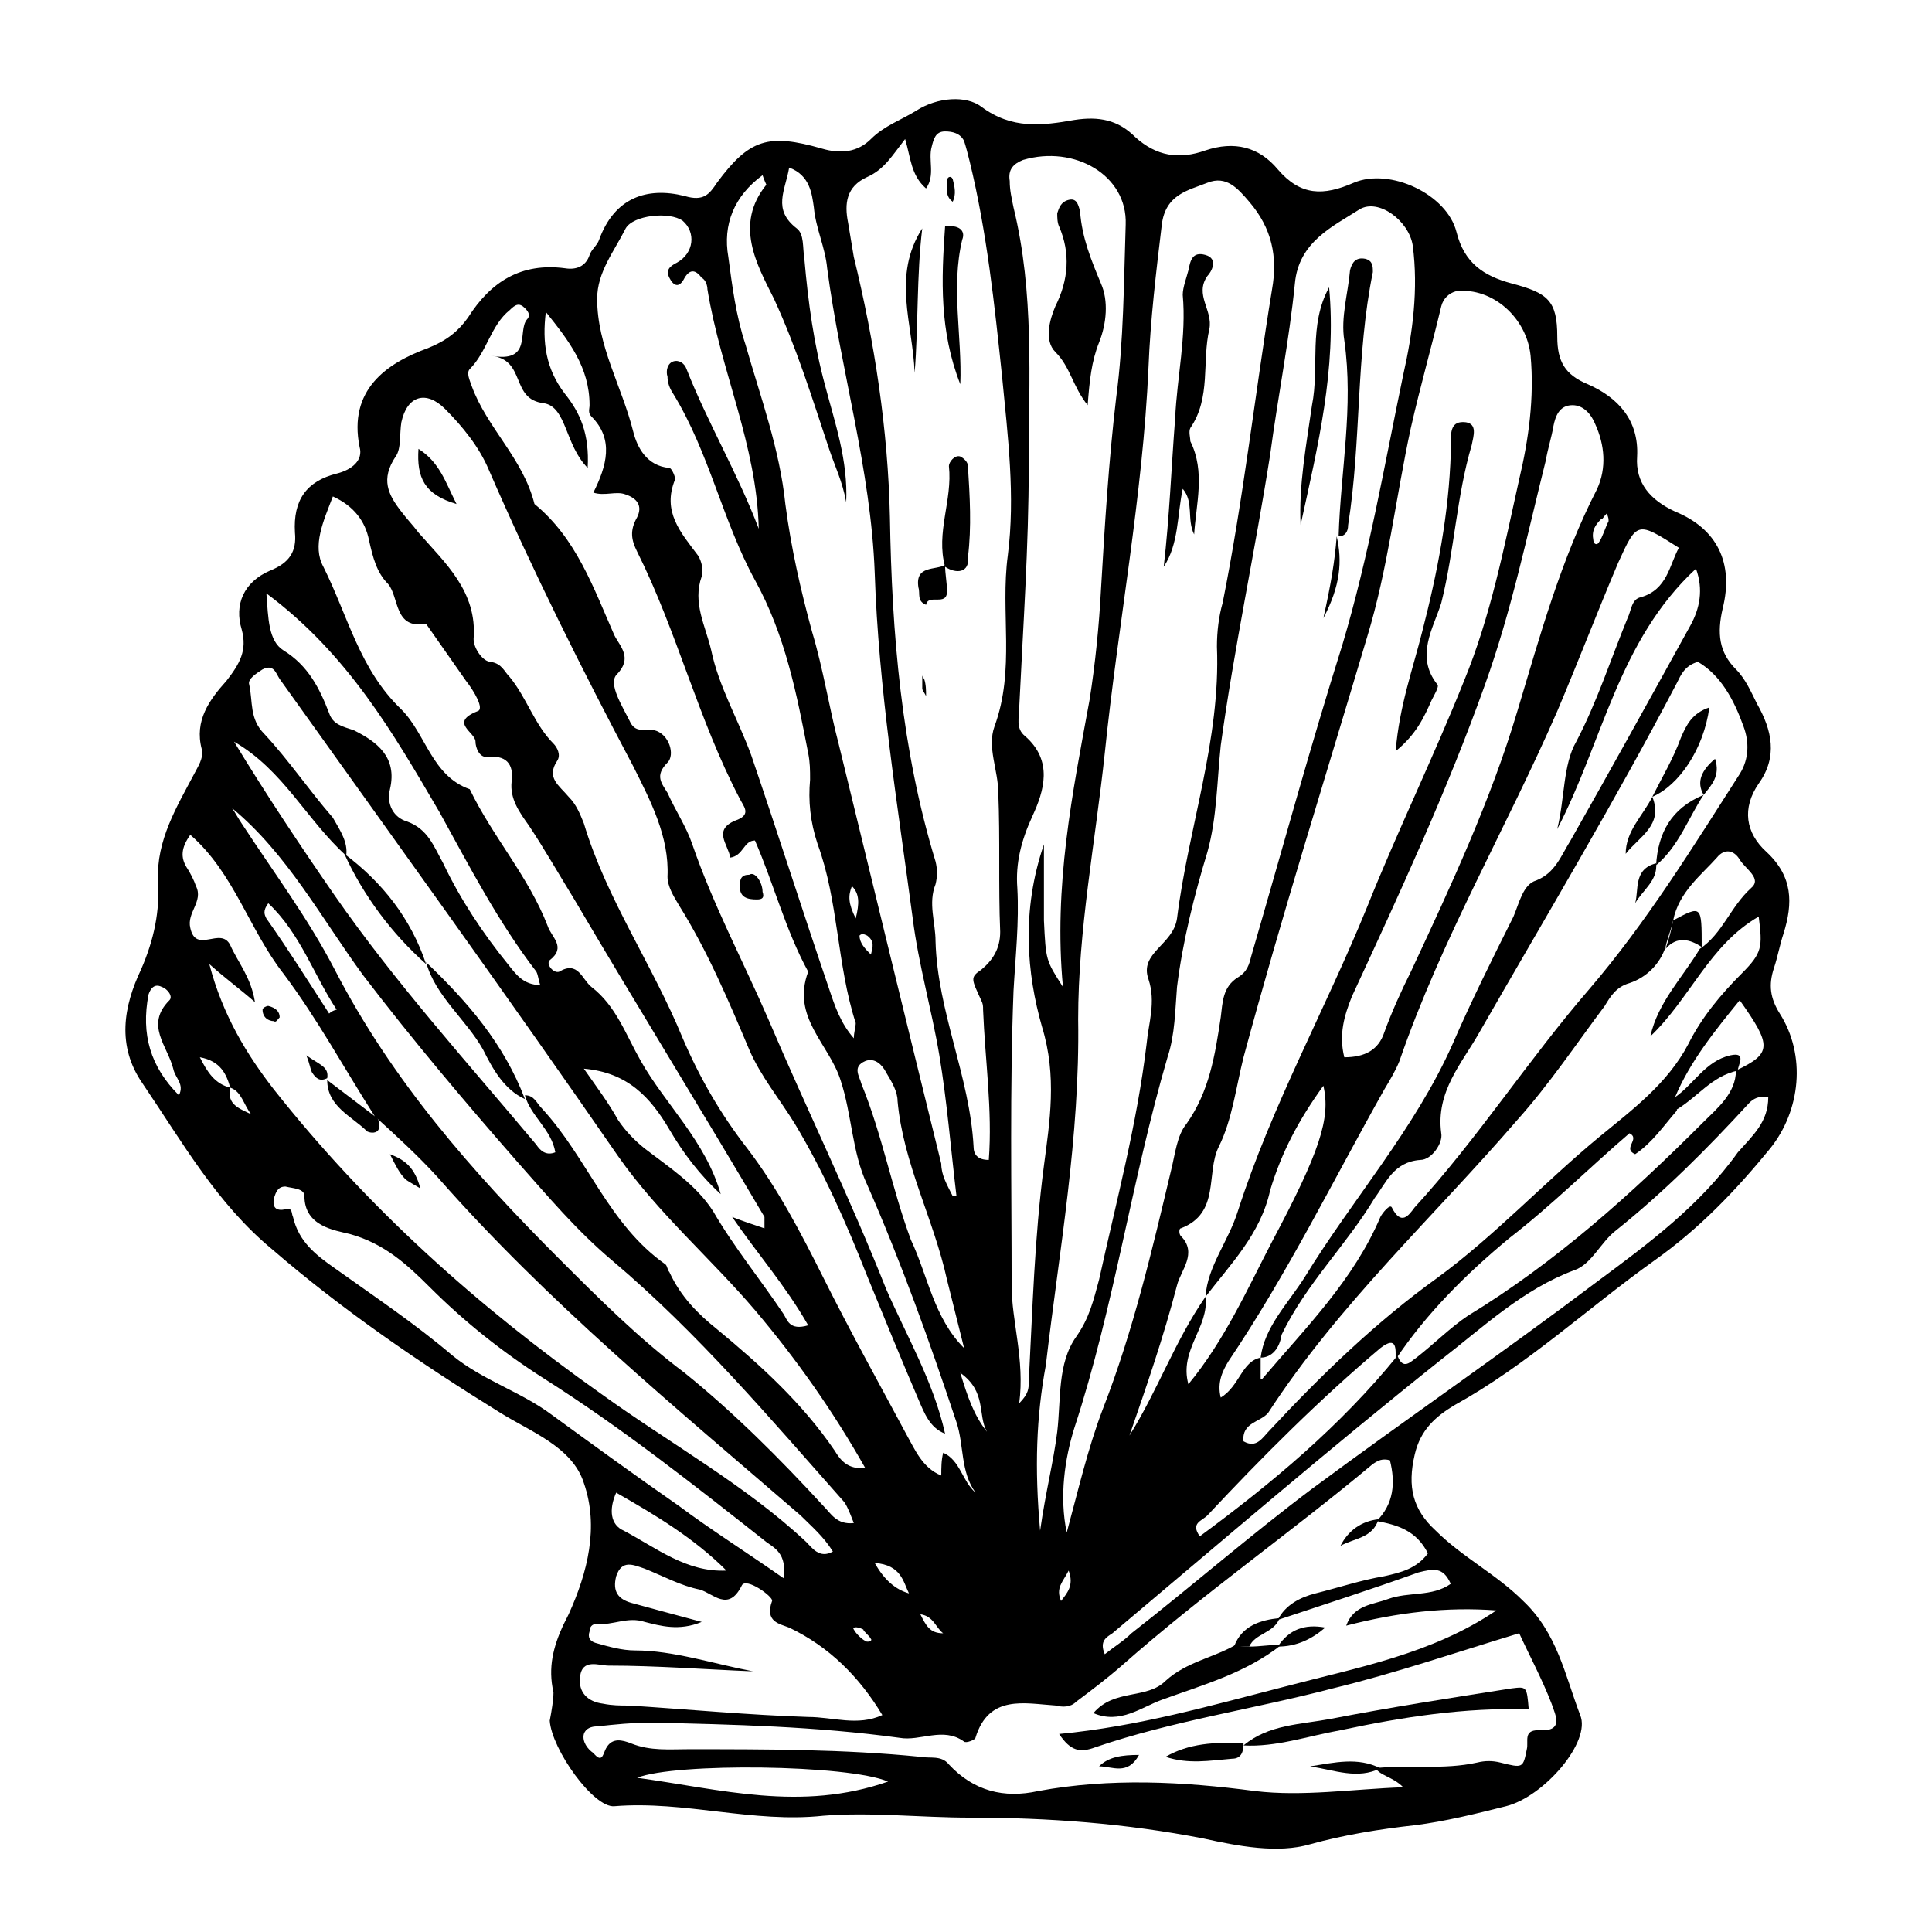 <?xml version="1.0" encoding="UTF-8"?>
<!-- Uploaded to: SVG Repo, www.svgrepo.com, Generator: SVG Repo Mixer Tools -->
<svg fill="#000000" width="800px" height="800px" version="1.1" viewBox="144 144 512 512" xmlns="http://www.w3.org/2000/svg">
 <g>
  <path d="m290.67 592.45c-1.512-6.551 0-12.09 2.519-17.633 0.504-1.008 1.008-2.016 1.512-3.023 5.039-11.082 8.062-23.176 4.031-34.762-3.023-9.574-14.105-13.602-22.168-18.641-21.16-13.098-41.816-27.207-60.457-43.328-14.609-12.09-23.68-28.215-34.258-43.832-7.055-10.078-5.039-20.656-0.504-30.23 3.527-8.062 5.039-15.617 4.535-23.68-0.504-10.578 5.039-19.648 9.574-28.215 1.008-2.016 2.519-4.031 2.016-6.551-2.016-7.559 2.016-13.098 6.551-18.137 3.527-4.535 5.543-8.062 4.031-13.602-2.016-6.551 0.504-12.594 7.559-15.617 5.039-2.016 7.055-5.039 6.551-10.078-0.504-8.566 3.023-13.602 11.082-15.617 4.031-1.008 7.055-3.527 6.047-7.055-3.023-15.113 7.055-22.168 18.137-26.199 5.039-2.016 8.062-4.535 10.578-8.062 6.047-9.574 14.105-14.609 25.695-13.098 3.023 0.504 5.543-0.504 6.551-3.527 0.504-1.512 2.016-2.519 2.519-4.031 4.031-11.082 12.594-14.105 22.672-11.586 5.039 1.512 6.551-0.504 8.566-3.527 8.566-11.586 13.602-13.098 27.711-9.07 5.039 1.512 9.574 1.008 13.098-2.519 3.527-3.527 8.062-5.039 12.09-7.559 5.543-3.527 13.098-4.031 17.129-1.008 8.062 6.047 16.121 5.039 24.688 3.527 6.551-1.008 11.586 0 16.121 4.535 5.543 5.039 11.586 6.047 18.641 3.527 7.559-2.519 14.105-1.008 19.145 5.039 6.047 7.055 12.09 7.055 20.152 3.527 9.574-4.031 24.688 3.023 27.207 13.098 2.016 8.062 7.055 11.586 14.609 13.602 9.574 2.519 12.09 4.535 12.09 14.105 0 6.551 2.016 10.078 8.062 12.594 8.062 3.527 13.602 9.574 13.098 19.145-0.504 7.055 3.527 11.586 10.078 14.609 11.082 4.535 15.617 13.602 12.594 25.695-1.512 6.551-1.008 11.586 3.527 16.121 2.519 2.519 4.031 6.047 5.543 9.07 4.031 7.055 5.543 14.105 0.504 21.16-4.535 6.551-3.527 13.098 2.016 18.137 7.055 6.551 7.055 13.602 4.535 21.664-1.008 3.023-1.512 6.047-2.519 9.07-1.512 4.535-1.008 8.062 1.512 12.09 7.055 11.082 5.543 25.695-2.519 35.77-9.07 11.082-18.641 21.16-30.73 29.727-17.633 12.594-33.754 27.711-52.898 38.289-5.039 3.023-9.07 6.551-10.578 13.098-2.016 8.566-0.504 14.609 5.543 20.152 7.055 7.055 16.121 11.586 23.176 18.641 9.07 8.566 11.082 19.648 15.113 30.23 3.023 7.055-9.574 21.664-19.648 24.184-8.062 2.016-16.121 4.031-24.184 5.039-9.07 1.008-18.641 2.519-27.711 5.039-8.566 2.519-19.145 0.504-28.215-1.512-20.656-4.031-41.312-5.543-61.969-5.543-13.098 0-26.199-1.512-38.793-0.504-18.641 2.016-36.777-4.031-55.418-2.519-5.543 0.504-16.625-15.113-17.129-22.672 0.488-2.508 0.992-5.531 0.992-7.547zm-85.648-160.21c-1.008 4.535 2.519 5.543 5.543 7.055-2.016-2.519-2.519-6.047-5.543-7.055-1.008-3.527-2.519-7.055-8.062-8.062 2.016 4.031 4.031 7.055 8.062 8.062zm382.89 2.519c0 1.008 0 2.016 0.504 3.527-3.527 4.031-6.551 8.566-11.082 11.586-3.527-1.512 1.512-4.031-1.512-5.543-10.578 9.07-20.656 19.145-31.738 27.711-11.586 9.574-22.168 20.152-30.23 32.242 0-2.519 0.504-6.551-4.031-3.023-16.121 13.602-31.234 28.719-45.848 44.336-1.512 1.512-4.535 2.016-2.016 5.543 19.145-14.105 37.281-29.223 52.395-47.863 1.512 4.031 3.527 1.512 5.039 0.504 4.535-3.527 9.07-8.062 13.602-11.082 23.18-14.105 43.332-32.242 62.477-51.387 3.527-3.527 8.566-7.559 8.566-13.602 9.574-4.535 9.574-6.551 1.008-18.641-6.551 8.059-13.102 16.117-17.133 25.691zm-0.504-46.855c-0.504 2.519-1.512 4.535-2.016 7.055-1.512 4.535-5.039 8.062-9.574 9.574-3.527 1.008-5.039 3.527-6.551 6.047-7.559 10.078-14.609 20.656-23.176 30.23-22.168 25.695-47.359 48.871-66 77.586-2.016 2.519-7.055 2.519-6.551 7.559 3.527 2.016 5.039-1.008 7.055-3.023 13.602-14.609 28.215-28.719 44.336-40.305 15.113-11.082 28.215-25.191 42.824-37.281 8.566-7.055 18.137-14.105 23.68-24.688 3.527-7.055 8.566-13.098 14.105-18.641 5.543-5.543 5.543-7.055 4.535-15.113-13.098 7.559-18.137 21.664-28.719 31.738 2.016-9.07 8.566-15.617 13.098-23.176 6.047-4.031 8.062-11.082 13.602-16.121 3.023-2.519-1.512-5.039-3.023-7.559-1.512-2.519-4.031-3.023-6.047-0.504-4.019 4.531-10.066 9.066-11.578 16.621zm-252.41 72.551c-5.543-5.039-10.078-11.082-13.602-17.129-5.039-8.566-11.082-15.113-22.672-16.121 3.527 5.039 6.551 9.07 9.07 13.602 2.016 3.023 4.535 5.543 7.055 7.559 6.551 5.039 13.602 9.574 18.137 16.625 5.543 9.574 12.594 18.137 18.641 27.207 1.008 1.512 1.512 4.535 6.551 3.023-6.047-10.578-13.602-19.145-20.152-28.719 2.519 1.008 5.543 2.016 8.566 3.023v-3.023c-16.625-28.215-33.754-55.922-50.383-84.137-4.031-6.551-8.062-13.602-12.09-19.648-2.519-3.527-5.039-7.055-4.535-11.586 0.504-3.527-0.504-7.055-6.047-6.551-2.519 0.504-3.527-2.519-3.527-4.031 0-2.519-7.055-5.039 0.504-8.062 2.016-0.504-1.008-5.543-3.023-8.062-3.531-5.035-7.059-10.074-10.582-15.113-8.566 1.512-7.055-7.055-10.078-10.578-3.023-3.023-4.031-7.055-5.039-11.586-1.008-5.039-4.031-9.07-9.574-11.586-2.519 6.551-5.543 13.098-2.519 18.641 6.551 13.098 9.574 27.207 20.656 37.785 6.551 6.551 8.062 17.633 18.137 21.16 6.047 12.594 15.617 23.176 20.656 36.273 1.008 3.023 5.039 5.543 0.504 9.07-1.008 1.008 1.008 3.527 2.519 3.023 5.039-3.023 6.047 2.016 8.566 4.031 6.551 5.039 9.07 12.594 13.098 19.648 6.555 11.582 17.133 21.152 21.164 35.262zm-99.25-89.68c-10.578-9.574-16.625-22.672-29.727-30.23 8.566 14.105 17.633 27.711 26.703 40.809 16.121 23.176 35.266 44.336 53.402 66 1.008 1.512 2.519 3.023 5.039 2.016-1.008-6.047-6.551-9.574-8.062-15.113 2.519 0 3.023 2.016 4.535 3.527 12.09 13.098 17.633 30.73 32.746 41.312 0.504 0.504 0.504 1.512 1.008 2.016 3.023 6.551 7.559 11.082 12.594 15.113 11.586 9.574 22.672 19.648 31.234 32.242 1.512 2.519 3.527 5.039 8.062 4.535-8.566-15.113-18.137-28.719-29.223-41.816-11.586-13.602-25.695-25.695-36.273-40.809-29.223-42.32-59.449-84.137-89.68-126.46-1.008-1.512-1.512-4.031-4.535-2.519-1.512 1.008-4.031 2.519-3.527 4.031 1.008 4.535 0 9.07 4.031 13.098 6.551 7.055 11.586 14.609 18.137 22.168 2.023 3.527 4.039 6.551 3.535 10.078zm7.555 69.023c-8.062-12.594-15.113-25.695-24.184-37.785-9.07-11.586-13.098-26.703-24.688-36.777-2.519 3.527-2.519 6.047-1.008 8.566 1.008 1.512 2.016 3.527 2.519 5.039 2.019 4.023-2.516 7.047-1.508 11.078 1.512 7.055 8.062-0.504 10.578 4.535 2.016 4.535 5.543 8.566 6.551 15.113-4.031-3.527-7.559-6.047-12.09-10.078 3.527 13.602 10.078 24.184 17.129 33.25 24.688 31.234 53.906 57.434 86.656 80.609 18.137 13.098 38.289 24.184 54.41 39.297 1.512 1.512 3.527 4.535 7.055 2.519-2.519-4.031-5.543-6.551-8.566-9.574-33.254-28.711-67.008-56.422-96.227-89.672-5.039-5.543-11.086-11.086-16.629-16.121zm234.78 63.984v5.543s0.504 0.504 0.504 0c11.586-13.602 24.184-26.199 31.234-42.824 0.504-1.008 2.519-3.527 3.023-2.519 2.519 5.039 4.535 2.016 6.047 0 16.625-18.137 30.23-39.297 46.352-57.938 15.113-17.633 27.207-37.281 39.801-56.93 2.519-4.031 2.519-8.566 1.008-12.594-2.519-7.055-6.047-13.602-12.09-17.129-3.527 1.008-4.535 3.527-5.543 5.543-16.625 31.738-34.762 61.969-52.395 92.699-4.535 8.062-11.586 15.617-10.078 26.703 0.504 2.519-2.519 7.055-5.543 7.055-7.055 0.504-9.07 6.047-12.09 10.078-7.559 12.594-18.137 22.672-24.688 36.273-0.504 3.519-2.519 6.039-5.543 6.039 1.008-8.062 7.055-14.105 11.586-21.16 12.594-20.656 29.223-39.297 39.297-61.969 5.039-11.586 10.578-22.672 16.121-33.754 1.512-3.527 2.519-8.566 6.047-9.574 5.039-2.016 6.551-6.551 9.07-10.578 10.578-18.641 21.16-37.785 31.738-56.93 2.519-4.535 3.527-9.574 1.512-15.113-20.656 19.145-24.688 45.848-36.777 69.023 2.016-8.062 1.512-17.129 5.039-23.176 5.543-10.578 9.07-21.664 13.602-32.746 1.008-2.016 1.008-5.039 3.527-5.543 7.055-2.016 7.559-8.566 10.078-13.098-11.082-7.055-11.082-7.055-16.121 4.031-5.543 13.098-10.578 26.199-16.121 39.297-13.602 31.234-30.73 60.457-41.816 92.699-1.008 2.519-2.519 5.039-4.031 7.559-13.602 24.184-25.695 48.871-41.312 72.043-1.512 2.519-3.023 5.543-2.016 9.574 5.035-3.031 5.539-9.582 10.578-10.586zm-83.633 20.152c-4.031-1.512-5.543-5.543-7.055-9.07-4.535-10.578-9.07-21.664-13.602-32.746-5.543-14.105-11.586-27.711-19.145-40.305-4.031-6.551-9.07-12.594-12.09-19.648-5.543-13.098-11.082-26.199-18.641-38.289-1.512-2.519-3.023-5.039-3.023-7.559 0.504-10.578-4.535-20.152-9.07-29.223-13.602-25.695-26.703-51.891-38.289-78.594-2.519-6.047-7.055-11.586-11.586-16.121-5.039-5.039-10.078-3.527-11.586 3.527-0.504 3.023 0 7.055-1.512 9.07-4.031 6.047-2.016 10.078 1.512 14.609 1.512 2.016 3.023 3.527 4.535 5.543 7.055 8.062 15.617 15.617 14.609 28.215 0 2.519 2.519 6.047 4.535 6.047 3.023 0.504 3.527 2.519 5.039 4.031 4.535 5.543 6.551 12.594 11.586 17.633 1.008 1.008 2.016 3.023 1.008 4.535-3.023 4.535 0.504 6.551 3.023 9.574 2.016 2.016 3.023 4.535 4.031 7.055 6.047 20.152 18.137 37.281 26.199 56.93 4.535 10.578 10.078 20.152 17.129 29.223 8.062 10.578 14.105 22.168 20.152 34.258 7.055 14.105 14.609 27.711 22.168 41.816 2.016 3.527 4.031 8.566 9.07 10.578 0-2.016 0-4.031 0.504-6.047 4.535 2.016 5.039 7.559 8.566 10.578-4.031-5.543-3.023-12.594-5.039-18.641-7.055-21.16-14.609-42.32-23.68-62.977-4.031-8.566-4.031-18.641-7.055-27.711-3.023-9.574-13.098-16.625-8.566-28.719-6.047-11.082-9.07-23.176-14.105-34.762-3.023 0-3.023 4.031-6.551 4.535-0.504-3.527-5.039-7.559 2.016-10.078 3.527-1.512 1.512-3.527 0.504-5.543-11.082-21.16-16.625-44.336-27.207-65.496-1.512-3.023-2.016-5.543 0-9.07 1.512-3.023 0-5.039-3.023-6.047-2.519-1.008-5.543 0.504-8.566-0.504 3.527-7.055 5.543-14.105-0.504-20.152-1.008-1.008-0.504-2.016-0.504-3.023 0-10.078-5.543-17.129-11.586-24.688-1.008 8.062 0 15.113 5.039 21.664 4.031 5.039 6.551 10.578 6.047 19.648-6.047-6.047-5.543-16.121-11.586-17.129-9.07-1.008-4.535-11.586-14.105-12.594 11.082 2.016 7.055-6.551 9.574-9.574 1.008-1.008 0.504-2.016-0.504-3.023-1.512-1.512-2.519-1.008-4.031 0.504-5.039 4.031-6.047 11.082-10.578 15.617-1.008 1.008 0 3.023 0.504 4.535 4.031 11.082 13.602 19.145 16.625 31.234 11.082 9.07 15.617 22.168 21.16 34.762 1.512 3.023 5.039 6.047 0.504 10.578-2.016 2.519 1.512 8.062 3.527 12.09 1.512 3.527 4.031 2.016 6.551 2.519 4.031 1.008 5.543 6.551 3.527 8.566-3.527 3.527-1.512 5.543 0 8.062 2.016 4.535 5.039 9.07 6.551 13.602 5.543 16.121 13.602 31.234 20.152 46.352 10.078 23.68 21.664 47.359 31.234 71.539 5.527 12.605 12.582 24.695 15.605 38.301zm69.02-36.277c1.008 8.062-7.055 14.105-4.535 23.176 9.574-11.586 15.617-25.191 22.168-37.785 12.594-23.68 15.617-32.746 13.602-41.312-6.551 9.07-11.082 17.633-14.105 27.711-2.516 11.586-10.578 19.648-17.129 28.211 0.504-8.062 6.047-14.609 8.566-22.672 9.07-28.215 23.176-53.402 34.258-80.609 8.062-20.152 17.633-39.801 25.695-59.953 7.055-17.129 10.578-35.266 14.609-53.402 2.519-10.578 4.031-21.664 3.023-32.746-1.008-10.078-10.078-18.137-19.648-17.129-2.016 0.504-3.527 2.016-4.031 4.031-2.519 10.578-5.543 21.16-8.062 32.242-4.031 18.641-6.047 37.281-11.586 55.418-11.082 37.281-22.672 74.059-32.746 111.34-2.016 8.062-3.023 16.625-6.551 23.68-3.527 7.055 0.504 17.633-10.078 21.664-0.504 0-0.504 1.512 0 2.016 4.535 4.535 0 9.07-1.008 13.098-3.527 13.602-8.062 26.703-12.594 39.801 7.559-12.094 12.094-25.191 20.152-36.781zm37.285 87.16c2.016-5.543 7.055-5.543 11.082-7.055 5.543-2.016 11.586-0.504 16.625-4.031-2.016-4.535-4.535-4.031-8.566-3.023-12.594 4.535-25.191 8.566-37.281 12.594 2.016-4.031 6.047-6.047 10.078-7.055 6.047-1.512 12.09-3.527 18.137-4.535 4.535-1.008 8.566-2.016 11.586-6.047-3.023-6.047-8.062-7.559-13.602-8.566 4.535-4.535 5.039-10.078 3.527-16.121-2.016-0.504-3.023 0-4.535 1.008-21.664 18.137-44.84 34.258-66.504 53.402-4.031 3.527-8.062 6.551-12.09 9.574-1.512 1.512-3.527 1.512-5.543 1.008-8.062-0.504-17.633-3.023-21.16 8.566 0 0.504-2.519 1.512-3.023 1.008-5.543-4.031-11.586 0-17.129-1.008-22.168-3.023-43.832-3.527-66-4.031-4.535 0-9.574 0.504-14.105 1.008-1.512 0-3.023 0.504-3.527 2.016-0.504 2.016 1.008 4.031 2.519 5.039 2.519 3.023 2.519 0 3.527-1.512 1.512-2.519 4.031-2.016 6.551-1.008 5.039 2.016 10.078 1.512 15.113 1.512 20.656 0 41.312 0 61.465 2.016 2.519 0.504 5.543-0.504 7.559 2.016 6.551 7.055 14.609 9.07 23.68 7.055 19.145-3.527 38.289-2.519 57.434 0 12.594 1.512 25.695-0.504 39.297-1.008-3.023-3.023-6.551-3.023-7.559-5.543v0.504c9.07-1.008 18.137 0.504 27.207-1.512 2.016-0.504 4.031-0.504 6.047 0 6.047 1.512 6.047 1.512 7.055-3.527 0.504-2.016-1.008-5.039 3.023-5.039 7.055 0.504 4.535-4.031 3.527-7.055-2.519-6.551-6.047-13.098-8.566-18.641-16.625 5.039-32.746 10.578-49.375 14.609-21.16 5.543-42.32 8.566-62.977 15.617-4.031 1.512-6.551 1.008-9.574-3.527 21.16-2.016 40.305-7.559 59.953-12.594 19.145-5.039 38.793-8.566 55.922-20.152-13.098-1-26.195 0.512-39.797 4.039zm-81.113-25.191c1.512-10.578 3.527-18.137 4.535-26.199 1.008-8.566 0-18.137 5.039-25.191 3.527-5.039 4.535-9.574 6.047-15.113 4.535-20.656 10.078-41.312 12.594-62.473 0.504-5.543 2.519-11.082 0.504-17.129-2.519-7.055 6.551-9.07 7.559-16.121 3.023-24.184 11.586-47.359 10.578-72.043 0-4.031 0.504-8.062 1.512-11.586 5.543-27.711 8.566-55.418 13.098-83.129 1.512-8.566 0-16.121-6.047-23.176-3.023-3.527-6.047-7.055-11.082-5.039-5.039 2.016-11.082 3.023-12.09 11.082-1.512 12.594-3.023 25.191-3.527 37.785-1.512 34.258-8.062 68.016-11.586 102.27-2.519 23.68-7.055 46.855-7.055 70.535 0.504 31.234-5.039 61.465-8.566 91.691-2.519 13.605-3.023 27.207-1.512 43.832zm7.051 0.504c3.023-11.082 5.543-22.168 9.574-32.746 8.062-20.656 13.098-42.32 18.137-63.48 1.008-4.031 1.512-9.07 4.031-12.09 6.047-8.566 7.559-18.137 9.07-28.215 0.504-4.031 0.504-8.062 4.535-10.578 2.519-1.512 3.023-3.527 3.527-5.543 8.062-27.711 15.617-55.418 24.184-82.625 7.055-23.68 11.082-47.359 16.121-71.539 2.519-11.082 4.031-22.672 2.519-34.258-1.008-6.551-9.07-12.594-14.105-9.574-7.055 4.535-16.121 8.566-17.129 19.648-1.512 15.113-4.535 30.23-6.551 45.344-4.031 25.695-9.574 51.387-13.098 77.082-1.008 9.574-1.008 19.145-3.527 28.215-3.527 11.586-6.551 23.68-8.062 35.77-0.504 6.047-0.504 12.594-2.519 18.641-9.574 32.746-14.105 66-24.688 98.242-2.523 8.059-4.035 18.137-2.019 27.707zm-42.824-369.29c-3.527 4.535-5.543 8.062-10.078 10.078-5.543 2.519-6.047 7.055-5.039 12.09 0.504 3.023 1.008 6.047 1.512 9.07 5.543 22.672 9.07 45.848 9.574 69.023 0.504 30.73 3.023 61.465 12.09 91.191 0.504 2.016 0.504 4.031 0 6.047-2.016 5.039 0 10.078 0 15.113 0.504 18.641 9.07 35.77 10.078 54.41 0 2.016 1.008 3.527 4.031 3.527 1.008-13.098-1.008-26.703-1.512-39.801 0-1.008 0-1.512-0.504-2.519-2.519-5.543-3.023-6.047 0-8.062 3.023-2.519 5.039-5.543 5.039-10.078-0.504-12.09 0-24.688-0.504-36.777 0-6.047-3.023-12.09-1.008-17.633 5.543-15.113 1.512-30.23 3.527-45.344 2.016-15.617 0-31.738-1.512-47.359-2.016-19.145-4.031-38.289-8.566-56.93-0.504-2.016-1.008-4.031-1.512-5.543-1.008-2.016-3.023-2.519-5.039-2.519-2.519 0-3.023 2.016-3.527 4.031-1.008 3.527 1.008 7.559-1.512 11.082-4.027-3.523-4.027-8.059-5.539-13.098zm30.23 335.04c2.519-2.519 2.519-4.031 2.519-5.543 1.008-19.145 1.512-38.289 4.031-57.434 1.512-11.586 3.527-23.68-0.504-36.777-4.031-14.105-5.543-30.73 0.504-48.367v20.152c0.504 10.578 0.504 10.578 5.039 17.633-2.519-26.703 2.519-51.387 7.055-76.074 1.512-9.574 2.519-19.648 3.023-29.223 1.008-17.129 2.016-33.754 4.031-50.883 2.016-15.113 2.016-30.73 2.519-45.848 0.504-13.098-13.602-21.16-27.207-17.129-2.519 1.008-4.031 2.519-3.527 5.543 0 2.519 0.504 4.535 1.008 7.055 5.543 22.672 4.031 45.344 4.031 68.52 0 21.16-1.512 42.824-2.519 63.984 0 2.519-1.008 5.543 1.512 7.559 7.559 6.551 5.039 14.609 2.016 21.16-3.023 6.551-4.535 12.594-4.031 19.145 0.504 9.07-0.504 18.137-1.008 27.207-1.008 26.199-0.504 51.891-0.504 78.09-0.004 9.566 3.523 19.641 2.012 31.23zm-17.633-54.914h1.008c-1.512-12.594-2.519-25.191-4.535-37.281-2.016-12.09-5.543-24.184-7.055-36.273-4.031-30.23-9.07-60.961-10.078-91.691-1.008-27.207-9.07-53.906-12.594-80.609-0.504-5.543-3.023-10.578-3.527-16.121-0.504-3.527-1.008-8.566-6.551-10.578-1.008 6.047-4.535 11.082 2.016 16.121 2.016 1.512 1.512 5.039 2.016 8.062 1.008 11.586 2.519 22.672 5.543 33.754 2.519 9.574 6.047 19.648 5.543 30.73-1.008-5.543-3.023-9.574-4.535-14.105-4.535-13.602-8.566-26.703-14.609-39.801-4.535-9.07-10.578-19.648-2.016-30.23 0 0-0.504-1.008-1.008-2.519-7.559 5.543-10.578 13.098-9.07 21.664 1.008 7.559 2.016 15.617 4.535 23.176 4.031 14.105 9.07 27.711 10.578 42.32 1.512 11.586 4.031 22.672 7.055 33.754 3.023 10.078 4.535 20.152 7.055 29.727 9.07 37.281 18.137 74.562 27.207 111.34 0 3.016 1.512 5.535 3.023 8.559zm-51.391-176.84c-0.504-22.168-10.078-41.816-13.602-63.48 0-1.008-0.504-2.519-1.512-3.023-1.512-2.016-3.023-2.519-4.535 0-1.512 3.023-3.023 2.016-4.031 0-1.008-2.016 0-3.023 2.016-4.031 4.535-2.519 5.039-8.062 1.512-11.082-3.527-2.519-13.098-1.512-15.113 2.016-3.023 6.047-7.559 11.586-7.559 18.641 0 12.594 6.551 23.176 9.574 35.266 1.008 4.031 3.527 9.07 9.574 9.574 0.504 0 1.512 2.016 1.512 3.023-3.527 8.566 1.512 14.105 6.047 20.152 1.008 1.512 1.512 4.031 1.008 5.543-2.519 7.055 1.008 13.098 2.519 19.648 2.016 9.574 7.055 18.137 10.578 27.711 7.055 20.656 13.602 41.312 20.656 61.969 1.512 4.535 3.023 9.07 6.551 13.098 0-1.512 0.504-3.023 0.504-4.031-5.039-15.617-4.535-32.242-10.078-47.359-2.016-6.047-2.519-11.586-2.016-17.129 0-2.519 0-4.535-0.504-7.055-3.023-15.617-6.047-31.234-14.105-45.848-8.566-15.617-12.09-33.754-21.664-49.375-1.008-1.512-1.512-3.023-1.512-4.535-0.504-1.512 0-3.527 1.512-4.031 1.512-0.504 3.023 0.504 3.527 2.016 5.539 14.113 13.602 27.715 19.141 42.324zm155.18 140.06c5.543 0 9.07-2.016 10.578-6.551 2.016-5.543 4.535-11.082 7.055-16.121 10.578-22.672 21.16-45.344 28.215-69.023 6.047-20.152 11.586-40.305 21.16-58.945 2.519-5.543 2.016-11.586-0.504-17.129-1.008-2.519-3.023-5.039-6.047-5.039-3.527 0-4.535 3.023-5.039 5.543-0.504 3.023-1.512 6.047-2.016 9.07-5.039 20.152-9.07 39.801-16.121 59.449-10.078 28.215-22.672 55.418-35.266 82.625-2.016 5.039-3.527 10.078-2.016 16.121zm-294.73-65.996c1.008 1.512 1.512 2.519 2.519 4.031 8.566 13.098 17.633 25.191 24.688 38.793 15.113 29.223 36.273 53.402 59.449 76.578 10.578 10.578 21.16 21.16 33.25 30.23 13.098 10.578 25.191 22.672 36.777 35.266 2.016 2.016 3.527 5.039 8.062 4.535-1.008-2.519-1.512-4.031-2.519-5.543-19.648-22.168-38.793-44.84-61.465-63.984-9.574-8.062-17.129-17.129-25.191-26.199-14.105-16.121-27.711-32.242-40.809-49.375-11.082-15.113-20.152-32.242-34.762-44.332zm138.04 228.73c-12.594-0.504-25.695-1.512-38.289-1.512-2.519 0-7.055-2.016-7.559 3.023-0.504 4.031 2.016 6.551 6.047 7.055 2.519 0.504 4.535 0.504 7.055 0.504 15.617 1.008 31.738 2.519 47.359 3.023 6.551 0 13.098 2.519 19.648-0.504-6.047-10.078-14.105-18.137-24.688-23.176-2.519-1.008-6.551-1.512-4.535-7.055 0.504-1.008-7.055-6.551-8.062-4.031-3.527 7.055-7.559 2.016-11.082 1.008-5.039-1.008-9.574-3.527-14.609-5.543-3.023-1.008-6.047-2.519-7.559 2.016-1.008 4.031 0.504 6.047 4.031 7.055 5.543 1.512 11.082 3.023 18.641 5.039-6.047 2.519-11.082 1.008-15.113 0-4.535-1.512-8.566 1.008-12.594 0.504-1.512 0-2.016 1.008-2.016 2.016-0.504 1.512 0 2.519 1.512 3.023 3.527 1.008 7.055 2.016 10.578 2.016 10.074 0 20.656 3.527 31.234 5.539zm269.04-152.15c-2.519-0.504-4.031 0.504-5.039 1.512-11.082 12.09-22.672 23.68-35.266 33.754-4.031 3.023-6.551 9.07-11.082 10.578-13.602 5.039-24.184 15.113-35.266 23.68-29.727 23.68-58.441 48.367-87.16 72.547-1.512 1.008-3.527 2.016-2.016 5.543 2.519-2.016 5.039-3.527 7.055-5.543 16.121-12.594 31.738-26.199 47.863-38.289 25.191-18.641 50.883-36.273 75.57-54.914 13.602-10.078 27.207-20.152 37.281-34.258 4.027-4.535 8.059-8.059 8.059-14.609zm-260.97 127.46c1.008-6.551-2.519-8.062-4.535-9.574-19.145-15.113-38.289-30.23-58.945-43.328-11.082-7.055-21.16-15.113-30.23-24.184-6.047-6.047-12.09-11.586-21.16-14.105-4.031-1.008-12.09-2.016-12.09-10.078 0-2.016-3.023-2.016-5.039-2.519-2.016 0-2.519 1.512-3.023 3.023-0.504 2.519 0.504 3.527 3.023 3.023 2.016-0.504 1.512 1.008 2.016 2.016 1.512 6.551 6.047 10.078 11.082 13.602 10.578 7.559 21.16 14.609 31.234 23.176 8.062 6.551 18.137 9.574 26.199 15.617 11.082 8.062 22.168 16.121 33.754 24.184 8.066 6.047 17.637 12.094 27.715 19.148zm-137.04-260.98c0.504 6.551 0.504 12.594 4.535 15.113 6.551 4.031 9.574 10.078 12.09 16.625 1.008 3.023 3.527 3.527 6.551 4.535 6.047 3.023 11.586 7.055 9.574 15.617-1.008 4.031 1.008 7.559 4.535 8.566 5.543 2.016 7.055 6.551 9.574 11.082 4.535 9.574 10.578 18.641 17.129 26.703 2.016 2.519 4.031 5.543 8.566 5.543-0.504-1.512-0.504-2.519-1.008-3.527-10.078-13.098-17.633-27.711-25.695-42.32-12.098-20.652-24.188-41.812-45.852-57.938zm184.9 200.02c-1.512-6.047-3.023-12.09-4.535-18.137-3.527-16.121-11.586-30.73-13.098-47.359 0-2.519-1.512-5.039-3.023-7.559-1.008-2.016-3.023-4.031-5.543-3.023-3.527 1.512-1.512 4.031-1.008 6.047 5.543 13.602 8.062 27.711 13.098 41.312 4.535 9.574 6.047 20.656 14.109 28.719zm-20.152 114.87c-10.578-4.535-56.426-5.039-66.504-1.008 22.168 3.023 43.328 9.07 66.504 1.008zm-42.824-55.922c-8.566-8.566-18.641-14.609-29.223-20.656-2.016 4.535-1.512 8.566 2.016 10.078 8.566 4.531 16.625 11.082 27.207 10.578zm-105.3-147.62c0.504-0.504 1.512-1.008 2.016-1.008-6.047-9.07-9.574-20.152-18.137-28.215-1.512 2.016-1.008 3.023-0.504 4.031 6.043 8.566 11.082 16.625 16.625 25.191zm-39.801 21.664c1.512-3.023-1.008-4.535-1.512-7.055-1.512-6.047-7.559-11.586-1.008-18.137 1.008-1.008-0.504-3.023-2.016-3.527-2.016-1.008-3.023 0.504-3.527 2.016-2.016 10.582 0.504 19.145 8.062 26.703zm214.12 89.176c-2.519-4.535 0-10.578-7.055-15.617 2.019 6.547 3.531 11.082 7.055 15.617zm-29.723 34.762c2.519 4.535 5.543 7.055 9.07 8.062-1.516-3.023-2.019-7.559-9.07-8.062zm51.387 2.016c-1.512 3.023-3.527 4.535-2.016 8.062 1.512-2.019 3.527-4.031 2.016-8.062zm142.58-280.12c-1.008 1.008-1.008 1.512-1.512 1.512-1.512 1.512-2.519 3.023-2.016 5.543 0 1.008 1.008 1.512 1.512 0.504 1.008-1.512 1.512-3.527 2.519-5.543 0-0.508 0-1.012-0.504-2.016zm-181.88 291.7c1.512 3.023 2.519 5.039 6.047 5.039-2.016-1.512-2.519-4.535-6.047-5.039zm-15.113 4.031c-2.016-1.008-3.023-0.504-2.519 0 0.504 1.008 2.016 2.519 3.023 3.023 0.504 0.504 2.016 0 1.512-0.504-0.504-1.008-2.016-2.016-2.016-2.519zm-2.016-188.43c1.008-4.031 1.008-6.551-1.008-8.566-1.008 2.523-1.008 4.535 1.008 8.566zm4.031 9.574c0.504-2.016 1.008-3.527-1.008-5.039-1.008-0.504-1.512-0.504-2.016 0 0 2.016 1.512 3.527 3.023 5.039z"/>
  <path d="m587.92 434.76c5.039-3.527 8.062-9.574 14.609-11.082 4.535-1.008 2.016 2.519 2.016 4.031-7.055 1.512-10.578 7.055-16.625 10.578v-3.527z"/>
  <path d="m230.72 430.23c4.031 3.023 8.566 6.551 12.594 9.574v-0.504c1.008 1.008 1.512 2.519 1.008 4.031-0.504 1.008-2.016 1.008-3.023 0.504-4.027-4.031-10.578-6.551-10.578-13.605z"/>
  <path d="m587.41 387.91c7.559-4.031 7.559-4.031 7.559 7.055-3.023-2.016-6.551-3.023-9.574 0.504 1.008-3.023 1.512-5.039 2.016-7.559z"/>
  <path d="m460.46 285.63c-2.016-4.031 0-8.566-3.023-12.09-1.512 7.055-1.008 14.609-5.039 20.656 1.512-13.098 2.016-26.199 3.023-39.297 0.504-11.082 3.023-21.664 2.016-32.746 0-2.016 1.008-4.535 1.512-6.551 0.504-2.519 1.008-5.039 4.535-4.031 3.527 1.008 1.512 4.535 0.504 5.543-3.527 5.039 1.512 9.07 0.504 14.105-2.016 8.566 0.504 18.137-5.039 26.199-0.504 1.008 0 2.519 0 3.527 4.027 8.059 1.512 16.625 1.008 24.684z"/>
  <path d="m498.75 286.14c0.504-17.129 4.031-34.258 1.512-51.891-1.008-6.047 1.008-12.594 1.512-18.641 0.504-2.016 1.512-3.527 4.031-3.023 2.016 0.504 2.016 2.016 2.016 3.527-4.535 22.168-3.023 44.84-6.551 67.008 0 2.012-1.008 3.019-2.519 3.019z"/>
  <path d="m496.23 220.14c2.016 21.664-3.023 42.32-7.559 62.977-0.504-10.578 1.512-21.16 3.023-31.738 2.016-10.078-1.008-21.16 4.535-31.238z"/>
  <path d="m498.24 286.14c1.512 6.551 1.008 13.098-3.527 21.664 2.016-9.066 3.023-15.113 3.527-21.664 0.504 0 0 0 0 0z"/>
  <path d="m473.55 606.56c6.551-5.543 15.113-5.543 23.176-7.055 15.617-3.023 31.738-5.543 47.863-8.062 4.031-0.504 4.031-0.504 4.535 5.543-17.129-0.504-33.25 2.016-49.879 5.543-8.566 1.516-17.129 4.535-25.695 4.031z"/>
  <path d="m475.07 580.36c3.023 0 5.543-0.504 8.566-0.504-9.574 7.559-20.656 10.578-31.738 14.609-5.543 2.016-11.082 6.551-18.137 3.527 5.543-6.551 14.105-3.527 19.145-8.566 5.543-5.039 12.594-6.047 18.641-9.574 1.004 0.508 2.012 0.508 3.523 0.508z"/>
  <path d="m473.55 606.05c0 2.016-0.504 4.031-3.023 4.031-6.047 0.504-11.586 1.512-17.633-0.504 6.047-3.527 13.098-4.027 20.656-3.527v0z"/>
  <path d="m509.83 612.61c-6.047 3.023-12.09 0.504-18.641-0.504 6.551-1.008 12.598-2.519 18.641 0.504z"/>
  <path d="m435.27 612.1c2.519-2.519 6.047-3.023 10.578-3.023-3.019 5.543-7.051 3.023-10.578 3.023z"/>
  <path d="m509.32 546.61c-1.512 5.039-6.551 5.039-10.078 7.055 2.019-4.031 5.543-6.551 10.078-7.055v0z"/>
  <path d="m475.07 580.36h-4.031c2.016-5.543 7.055-7.055 12.09-7.559-1.508 4.031-6.547 4.031-8.059 7.559z"/>
  <path d="m482.62 580.36c3.023-4.535 7.055-6.047 12.594-5.039-3.527 3.023-7.559 5.039-12.594 5.039z"/>
  <path d="m394.46 294.2c-2.519-9.07 2.016-17.633 1.008-26.703 0-1.008 1.512-3.023 3.023-2.519 1.008 0.504 2.016 1.512 2.016 2.519 0.504 8.062 1.008 16.121 0 24.184 0.504 4.031-3.023 4.535-6.047 2.519z"/>
  <path d="m398.49 245.83c-5.543-14.105-5.039-27.711-4.031-41.816 3.527-0.504 5.543 1.008 4.535 3.527-3.023 12.594 0 25.695-0.504 38.289z"/>
  <path d="m386.39 242.81c-0.504-13.098-6.047-25.695 2.016-38.289-1.512 12.598-1.008 25.695-2.016 38.289z"/>
  <path d="m394.46 293.7c0 2.519 0.504 4.535 0.504 7.055 0 4.031-5.039 0.504-5.543 3.527-2.519-1.008-1.512-3.023-2.016-4.535-1.008-6.047 4.535-4.535 7.055-6.047v0z"/>
  <path d="m389.42 328.46c-0.504-1.008-1.008-1.512-1.008-2.016v-3.527c0 0.504 0.504 1.008 0.504 1.008 0.504 1.512 0.504 3.023 0.504 4.535z"/>
  <path d="m396.47 197.47c-2.016-1.512-1.512-3.527-1.512-5.543 0-1.008 1.008-1.512 1.512-0.504 0.504 2.016 1.008 4.031 0 6.047z"/>
  <path d="m513.86 343.07c1.008-12.09 4.535-21.664 7.055-31.738 4.031-15.617 7.055-31.234 7.559-47.359v-2.519c0-3.023 0-6.047 4.031-5.543 3.023 0.504 2.016 3.527 1.512 6.047-4.031 13.602-4.535 27.711-8.062 41.816-2.016 6.551-7.055 14.105-1.008 21.664 0.504 0.504-1.008 3.023-1.512 4.031-2.016 4.535-4.031 9.07-9.574 13.602z"/>
  <path d="m264.98 277.57c-8.566-2.519-10.578-7.055-10.078-14.609 5.543 3.523 7.055 8.562 10.078 14.609z"/>
  <path d="m432.24 251.38c-4.031-5.039-4.535-10.078-8.566-14.105-3.023-3.023-1.512-8.566 0-12.09 3.527-7.055 4.031-14.105 1.008-21.16-0.504-1.008-0.504-2.519-0.504-3.527 0.504-1.512 1.008-3.023 3.023-3.527s2.519 1.008 3.023 3.023c0.504 7.055 3.023 13.098 5.543 19.145 2.016 4.535 1.512 10.578-0.504 15.617-2.016 5.035-2.519 10.074-3.023 16.625z"/>
  <path d="m346.09 380.35c0.504 1.512 0 2.016-1.512 2.016-2.519 0-4.535-0.504-4.535-3.527 0-2.016 0.504-3.023 2.519-3.023 1.512-1.008 3.527 2.016 3.527 4.535z"/>
  <path d="m581.88 355.16c2.519-5.039 5.543-10.078 7.559-15.617 1.512-3.527 3.023-6.551 7.559-8.062-1.516 11.082-8.066 20.656-15.117 23.68z"/>
  <path d="m582.88 373.3c0.504-8.566 4.031-15.113 12.594-18.641-4.031 6.047-6.551 13.602-12.594 18.641z"/>
  <path d="m581.88 355.16c3.023 7.559-3.527 10.578-7.055 15.113 0-6.047 4.535-10.074 7.055-15.113z"/>
  <path d="m582.88 372.79c0.504 4.535-3.527 7.055-5.543 10.578 1.008-3.523-0.504-9.066 5.543-10.578v0z"/>
  <path d="m595.48 354.66c-2.016-3.527-0.504-6.551 3.023-9.574 1.512 4.535-1.008 7.055-3.023 9.574z"/>
  <path d="m255.41 458.95c-2.519-1.512-3.527-2.016-4.031-2.519-1.512-1.512-2.519-3.527-4.031-6.551 4.031 1.512 6.551 3.527 8.062 9.07z"/>
  <path d="m230.72 429.72c-2.016 1.008-3.023 0-4.031-1.512-0.504-1.008-0.504-2.016-1.512-4.535 3.527 2.519 6.047 3.023 5.543 6.047v0z"/>
  <path d="m218.12 413.6c-0.504 0.504-1.008 1.512-1.512 1.008-1.512 0-3.023-1.008-3.023-3.023 0-0.504 1.008-1.008 1.512-1.008 2.016 0.504 3.023 1.512 3.023 3.023z"/>
  <path d="m283.11 435.27c-5.543-2.519-8.566-8.062-11.082-13.098-4.535-8.062-12.594-14.105-15.113-23.176 11.082 10.578 20.656 21.664 26.195 36.273z"/>
  <path d="m256.92 399.5c-9.07-8.062-16.625-18.137-21.664-29.223 10.074 7.559 17.633 17.129 21.664 29.223z"/>
 </g>
</svg>